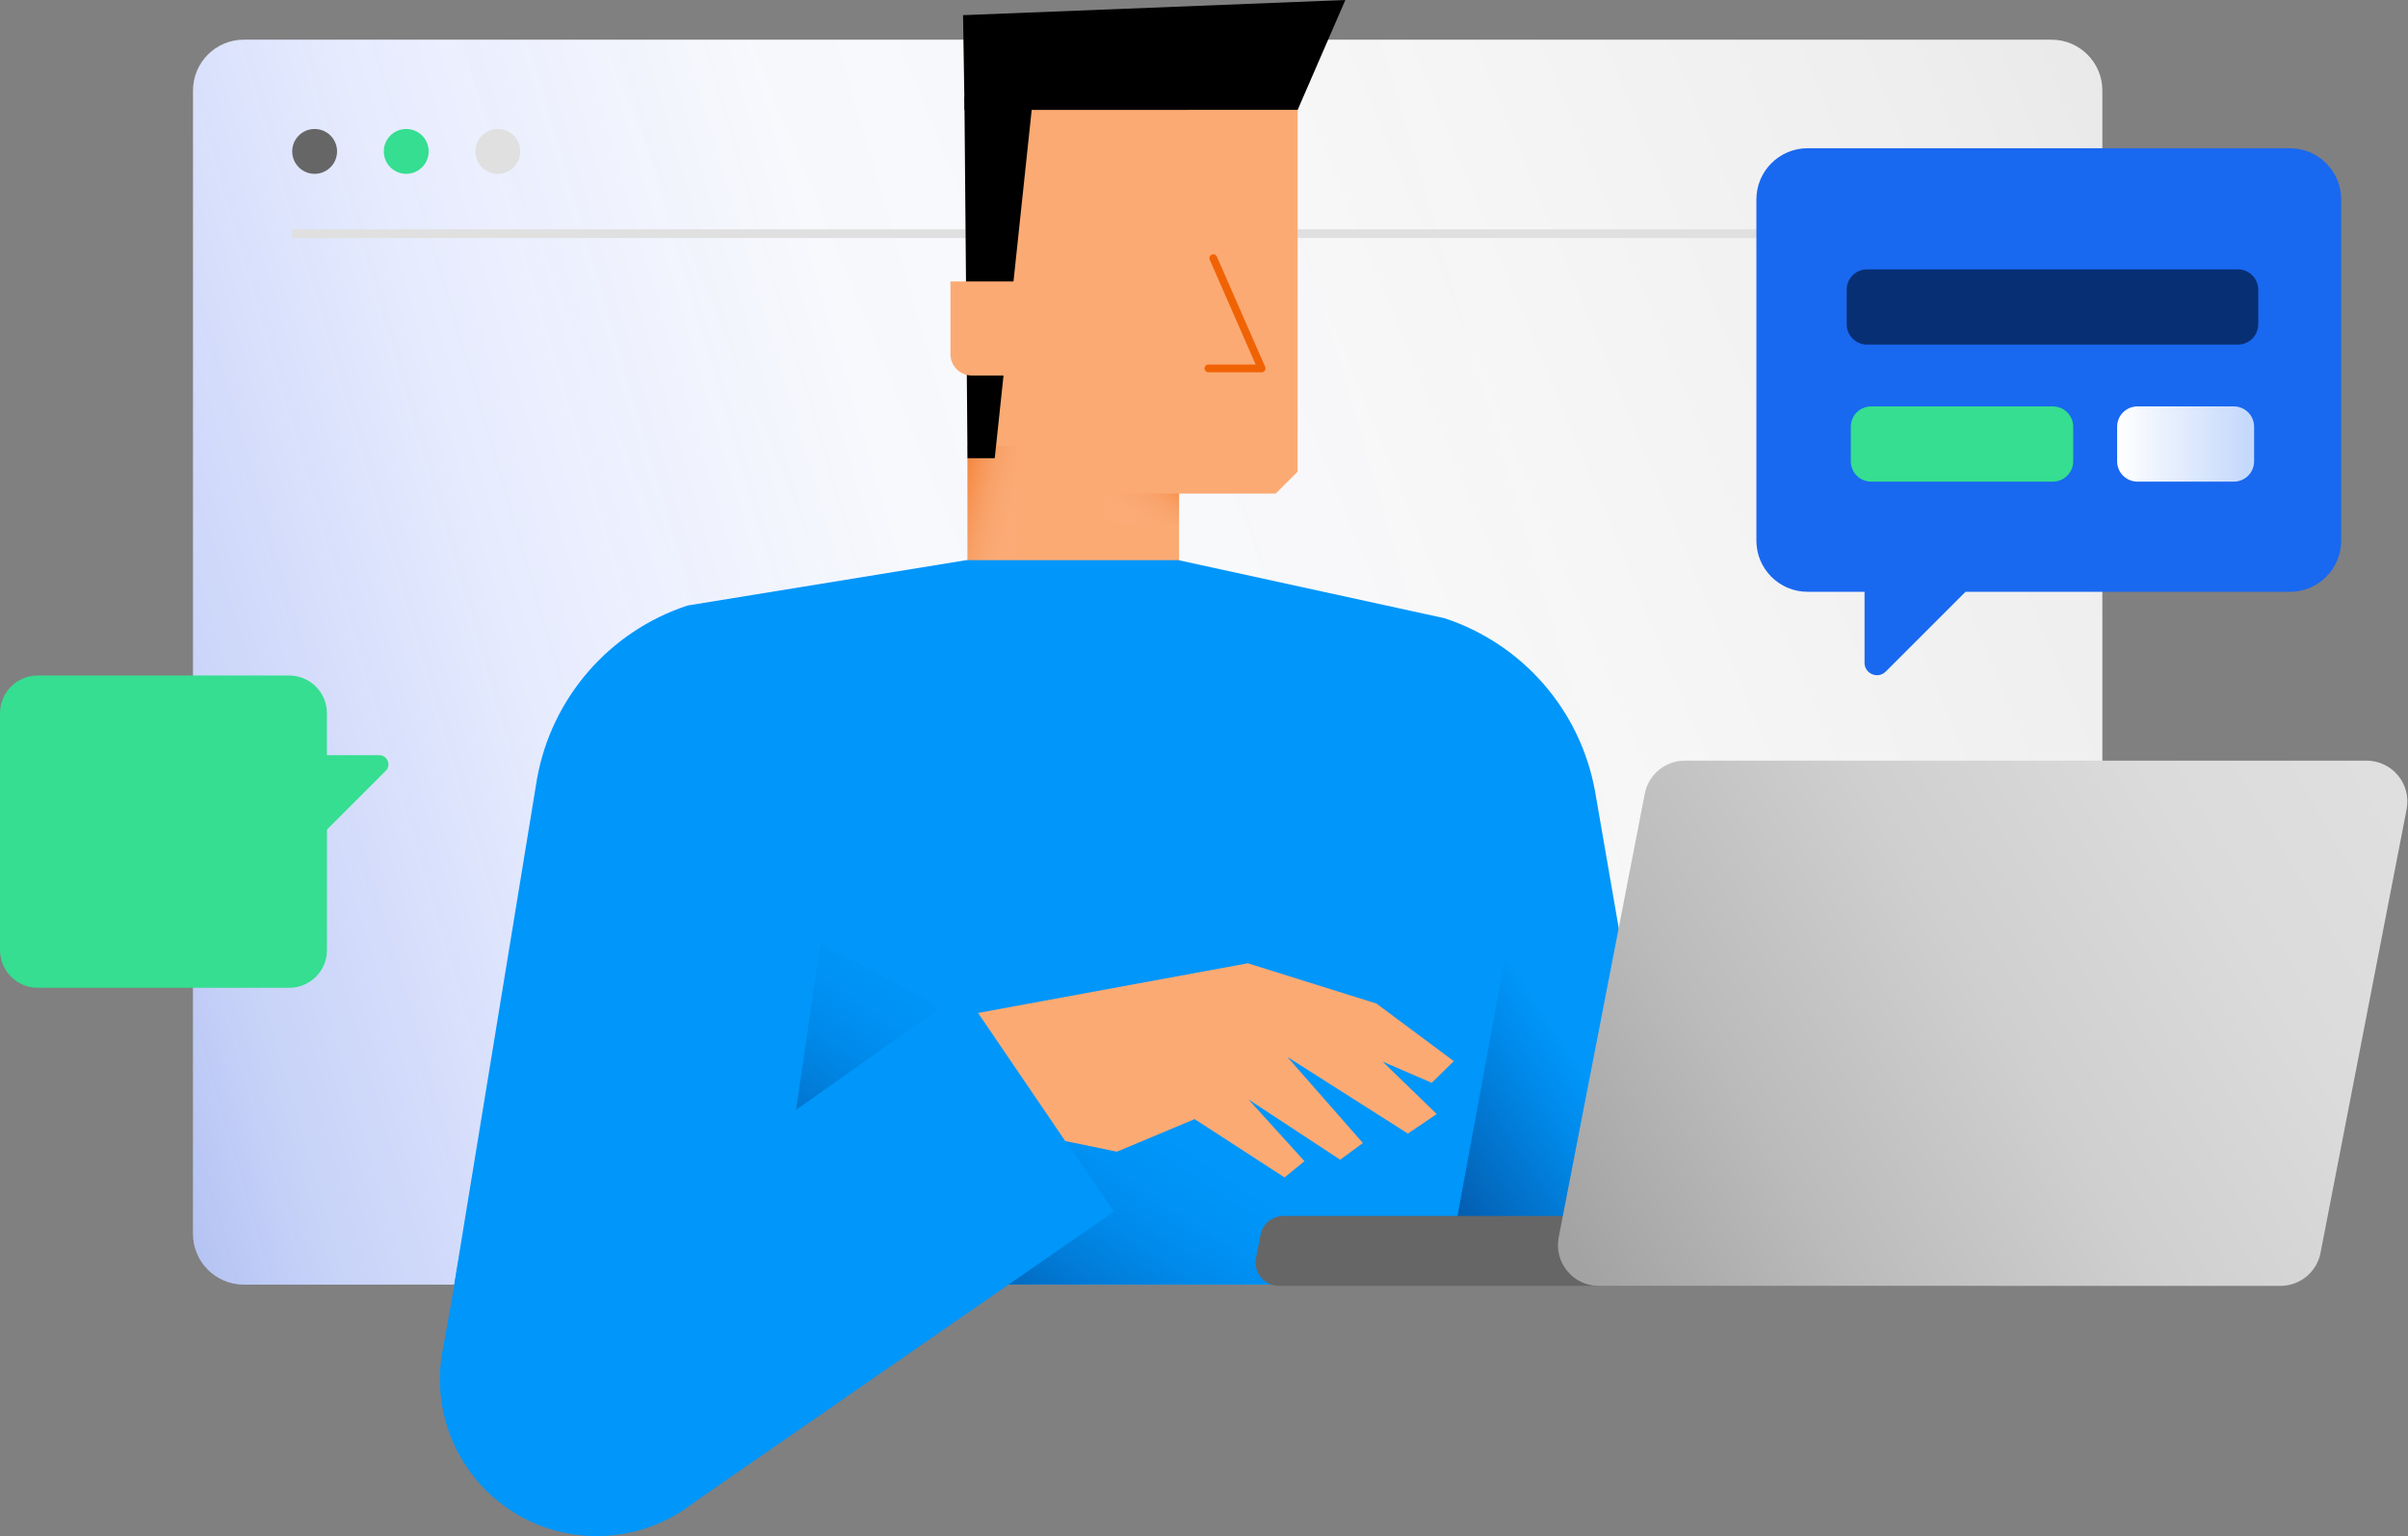 <svg width="948" height="605" viewBox="0 0 948 605" fill="none" xmlns="http://www.w3.org/2000/svg">
<rect x="0" y="0" width="948" height="605" fill="#808080" stroke="none"/>
<g clip-path="url(#clip0_120_119)">
<path d="M96 505.82L807.67 505.82C818.716 505.82 827.67 496.866 827.67 485.82L827.67 35.63C827.67 24.584 818.716 15.63 807.67 15.63L96 15.63C84.954 15.63 76 24.584 76 35.63L76 485.82C76 496.866 84.954 505.82 96 505.82Z" fill="url(#paint0_linear_120_119)"/>
<path d="M96 505.82L807.67 505.82C818.716 505.82 827.67 496.866 827.67 485.82L827.67 35.63C827.67 24.584 818.716 15.63 807.67 15.63L96 15.63C84.954 15.63 76 24.584 76 35.63L76 485.82C76 496.866 84.954 505.82 96 505.82Z" fill="url(#paint1_linear_120_119)"/>
<path d="M115.04 92.01H788.63" stroke="#E0E0E0" stroke-width="3.44" stroke-miterlimit="10"/>
<path d="M123.87 68.45C128.747 68.45 132.7 64.496 132.7 59.62C132.7 54.743 128.747 50.79 123.87 50.79C118.993 50.79 115.04 54.743 115.04 59.62C115.04 64.496 118.993 68.45 123.87 68.45Z" fill="#666666"/>
<path d="M159.93 68.45C164.806 68.45 168.76 64.496 168.76 59.62C168.76 54.743 164.806 50.79 159.93 50.79C155.053 50.79 151.1 54.743 151.1 59.62C151.1 64.496 155.053 68.45 159.93 68.45Z" fill="#35DE90"/>
<path d="M196 68.45C200.877 68.45 204.83 64.496 204.83 59.62C204.83 54.743 200.877 50.79 196 50.79C191.123 50.79 187.17 54.743 187.17 59.62C187.17 64.496 191.123 68.45 196 68.45Z" fill="#E0E0E0"/>
<path d="M502.27 7.68L389.53 7.66L380.93 16.26L380.9 228.36H464.18V194.35H502.24C505.6 190.99 507.48 189.11 510.84 185.75L510.87 16.28L502.27 7.68Z" fill="#FCAA73"/>
<path d="M400.29 175.54H380.91V220.56H400.29V175.54Z" fill="url(#paint2_linear_120_119)"/>
<path d="M434.78 206.2H464.19V194.36H434.78V206.2Z" fill="url(#paint3_linear_120_119)"/>
<path d="M477.66 101.66L496.68 145.07H475.75" stroke="#F06305" stroke-width="3.07" stroke-linecap="round" stroke-linejoin="round"/>
<path d="M211.41 306.7C217.13 274.77 239.9 248.56 270.71 238.43L380.51 220.56H463.87L568.67 243.43C599.48 253.56 622.26 279.77 627.97 311.7L661.57 505.81H461.87H378.51H178.81L211.41 306.7Z" fill="#0096FA"/>
<path d="M304.19 505.81L174.75 529.29L194.6 416.69H319.63L304.19 505.81Z" fill="#0096FA"/>
<path d="M323.05 371.48L303.27 505.81H575.609L323.05 371.48Z" fill="url(#paint4_linear_120_119)"/>
<path d="M596.31 356.66L568.81 505.81H661.57L596.31 356.66Z" fill="url(#paint5_linear_120_119)"/>
<path d="M282.76 463.95L310.41 439.12L379.31 390.43L438.53 477.09L267.12 595.83L282.76 463.95Z" fill="#0096FA"/>
<path d="M385.05 398.86L491.27 379.31L541.9 395.17L572.34 417.84L563.65 426.37L544.32 418.02L565.62 438.68L554.26 446.36L506.8 416.18L536.55 450.08L527.62 456.66L491.49 432.91L513.54 457.23L505.71 463.63L470.31 440.67L439.72 453.49L419.36 449.29L385.05 398.86Z" fill="#FCAA73"/>
<path d="M505.27 478.8H786.55C792.34 478.8 796.69 484.08 795.59 489.76L793.82 498.88C792.98 503.21 789.19 506.33 784.78 506.33H503.5C497.71 506.33 493.36 501.05 494.46 495.37L496.23 486.25C497.07 481.92 500.86 478.8 505.27 478.8Z" fill="#666666"/>
<path d="M931.69 299.52H663.3C655.61 299.52 648.99 304.97 647.53 312.53L613.64 487.2C611.72 497.12 619.31 506.33 629.41 506.33H897.8C905.49 506.33 912.11 500.88 913.57 493.32L947.46 318.65C949.38 308.73 941.79 299.52 931.69 299.52Z" fill="url(#paint6_linear_120_119)"/>
<path d="M234.93 604.87C269.028 604.87 296.67 577.228 296.67 543.13C296.67 509.032 269.028 481.39 234.93 481.39C200.832 481.39 173.19 509.032 173.19 543.13C173.19 577.228 200.832 604.87 234.93 604.87Z" fill="#0096FA"/>
<path d="M901.53 58.37H711.63C700.49 58.37 691.47 67.4 691.47 78.53V212.87C691.47 224.01 700.5 233.03 711.63 233.03H734.05V260.98C734.05 265.33 739.31 267.51 742.39 264.44L773.8 233.03H901.54C912.68 233.03 921.7 224 921.7 212.87V78.54C921.7 67.4 912.67 58.38 901.54 58.38L901.53 58.37Z" fill="#1968F0"/>
<path d="M379.73 43.28L510.87 43.26L529.65 0L379.14 5.97L379.73 43.28Z" fill="black"/>
<path d="M391.62 180.42L380.91 180.43L379.67 38.14L406.71 38.13L391.62 180.42Z" fill="black"/>
<path d="M382.59 147.86H408.45L412.19 110.83H374.18V139.46C374.18 144.1 377.94 147.86 382.58 147.86H382.59Z" fill="#FCAA73"/>
<path d="M808.2 160.03H736.64C732.221 160.03 728.64 163.612 728.64 168.03V181.65C728.64 186.068 732.221 189.65 736.64 189.65H808.2C812.618 189.65 816.2 186.068 816.2 181.65V168.03C816.2 163.612 812.618 160.03 808.2 160.03Z" fill="#35DE90"/>
<path d="M879.419 160.03H841.489C837.071 160.03 833.489 163.612 833.489 168.03V181.65C833.489 186.068 837.071 189.65 841.489 189.65H879.419C883.838 189.65 887.419 186.068 887.419 181.65V168.03C887.419 163.612 883.838 160.03 879.419 160.03Z" fill="url(#paint7_linear_120_119)"/>
<path d="M881.039 106.07H735.02C730.601 106.07 727.02 109.652 727.02 114.07V127.69C727.02 132.108 730.601 135.69 735.02 135.69H881.039C885.458 135.69 889.039 132.108 889.039 127.69V114.07C889.039 109.652 885.458 106.07 881.039 106.07Z" fill="#072F73"/>
</g>
<path d="M0 374.09V280.86C0 272.65 6.65 266 14.86 266H113.85C122.06 266 128.71 272.65 128.71 280.86V297.38H149.31C152.52 297.38 154.12 301.26 151.86 303.53L128.72 326.67V374.1C128.72 382.31 122.07 388.96 113.86 388.96H14.87C6.66 388.96 0.01 382.31 0.01 374.1L0 374.09Z" fill="#35DE90"/>
<defs>
<linearGradient id="paint0_linear_120_119" x1="280.98" y1="331.44" x2="987.52" y2="39.02" gradientUnits="userSpaceOnUse">
<stop stop-color="white"/>
<stop offset="0.35" stop-color="#FAFAFA"/>
<stop offset="0.72" stop-color="#EEEEEE"/>
<stop offset="0.99" stop-color="#E0E0E0"/>
</linearGradient>
<linearGradient id="paint1_linear_120_119" x1="627.39" y1="209.12" x2="-270.97" y2="473.17" gradientUnits="userSpaceOnUse">
<stop stop-color="#0033FF" stop-opacity="0"/>
<stop offset="0.28" stop-color="#0032FB" stop-opacity="0.02"/>
<stop offset="0.45" stop-color="#0032F1" stop-opacity="0.1"/>
<stop offset="0.6" stop-color="#0132DF" stop-opacity="0.22"/>
<stop offset="0.73" stop-color="#0231C6" stop-opacity="0.4"/>
<stop offset="0.85" stop-color="#0430A5" stop-opacity="0.64"/>
<stop offset="0.96" stop-color="#062F7E" stop-opacity="0.92"/>
<stop offset="0.98" stop-color="#072F73"/>
</linearGradient>
<linearGradient id="paint2_linear_120_119" x1="408.7" y1="202.47" x2="356.81" y2="189.8" gradientUnits="userSpaceOnUse">
<stop stop-color="#F8BC9A" stop-opacity="0"/>
<stop offset="0.07" stop-color="#F7B792" stop-opacity="0.05"/>
<stop offset="0.21" stop-color="#F6AA7D" stop-opacity="0.19"/>
<stop offset="0.39" stop-color="#F4965B" stop-opacity="0.42"/>
<stop offset="0.6" stop-color="#F27A2C" stop-opacity="0.73"/>
<stop offset="0.78" stop-color="#F06305"/>
</linearGradient>
<linearGradient id="paint3_linear_120_119" x1="437.1" y1="218.37" x2="462.52" y2="181.23" gradientUnits="userSpaceOnUse">
<stop stop-color="#F8BC9A" stop-opacity="0"/>
<stop offset="0.13" stop-color="#F7BA97" stop-opacity="0.02"/>
<stop offset="0.26" stop-color="#F7B58F" stop-opacity="0.07"/>
<stop offset="0.39" stop-color="#F6AE83" stop-opacity="0.15"/>
<stop offset="0.52" stop-color="#F5A371" stop-opacity="0.27"/>
<stop offset="0.65" stop-color="#F4965A" stop-opacity="0.42"/>
<stop offset="0.78" stop-color="#F3853E" stop-opacity="0.61"/>
<stop offset="0.91" stop-color="#F1721E" stop-opacity="0.83"/>
<stop offset="1" stop-color="#F06305"/>
</linearGradient>
<linearGradient id="paint4_linear_120_119" x1="479.419" y1="392.78" x2="370.63" y2="558.59" gradientUnits="userSpaceOnUse">
<stop offset="0.28" stop-color="#0096FA"/>
<stop offset="0.39" stop-color="#0092F5"/>
<stop offset="0.5" stop-color="#0089E9"/>
<stop offset="0.62" stop-color="#0179D4"/>
<stop offset="0.74" stop-color="#0363B7"/>
<stop offset="0.86" stop-color="#054792"/>
<stop offset="0.94" stop-color="#072F73"/>
</linearGradient>
<linearGradient id="paint5_linear_120_119" x1="715.43" y1="373.97" x2="528.61" y2="497.67" gradientUnits="userSpaceOnUse">
<stop offset="0.46" stop-color="#0096FA"/>
<stop offset="0.55" stop-color="#0089E9"/>
<stop offset="0.73" stop-color="#0368BE"/>
<stop offset="0.98" stop-color="#06347A"/>
<stop offset="1" stop-color="#072F73"/>
</linearGradient>
<linearGradient id="paint6_linear_120_119" x1="621.25" y1="495.65" x2="957.48" y2="299.94" gradientUnits="userSpaceOnUse">
<stop stop-color="#A3A3A3"/>
<stop offset="0.23" stop-color="#BBBBBB"/>
<stop offset="0.49" stop-color="#CFCFCF"/>
<stop offset="0.75" stop-color="#DBDBDB"/>
<stop offset="1" stop-color="#E0E0E0"/>
</linearGradient>
<linearGradient id="paint7_linear_120_119" x1="833.489" y1="174.84" x2="887.419" y2="174.84" gradientUnits="userSpaceOnUse">
<stop stop-color="white"/>
<stop offset="0.95" stop-color="#C5D9FB"/>
</linearGradient>
<clipPath id="clip0_120_119">
<rect width="871.76" height="604.87" fill="white" transform="translate(76)"/>
</clipPath>
</defs>
</svg>

